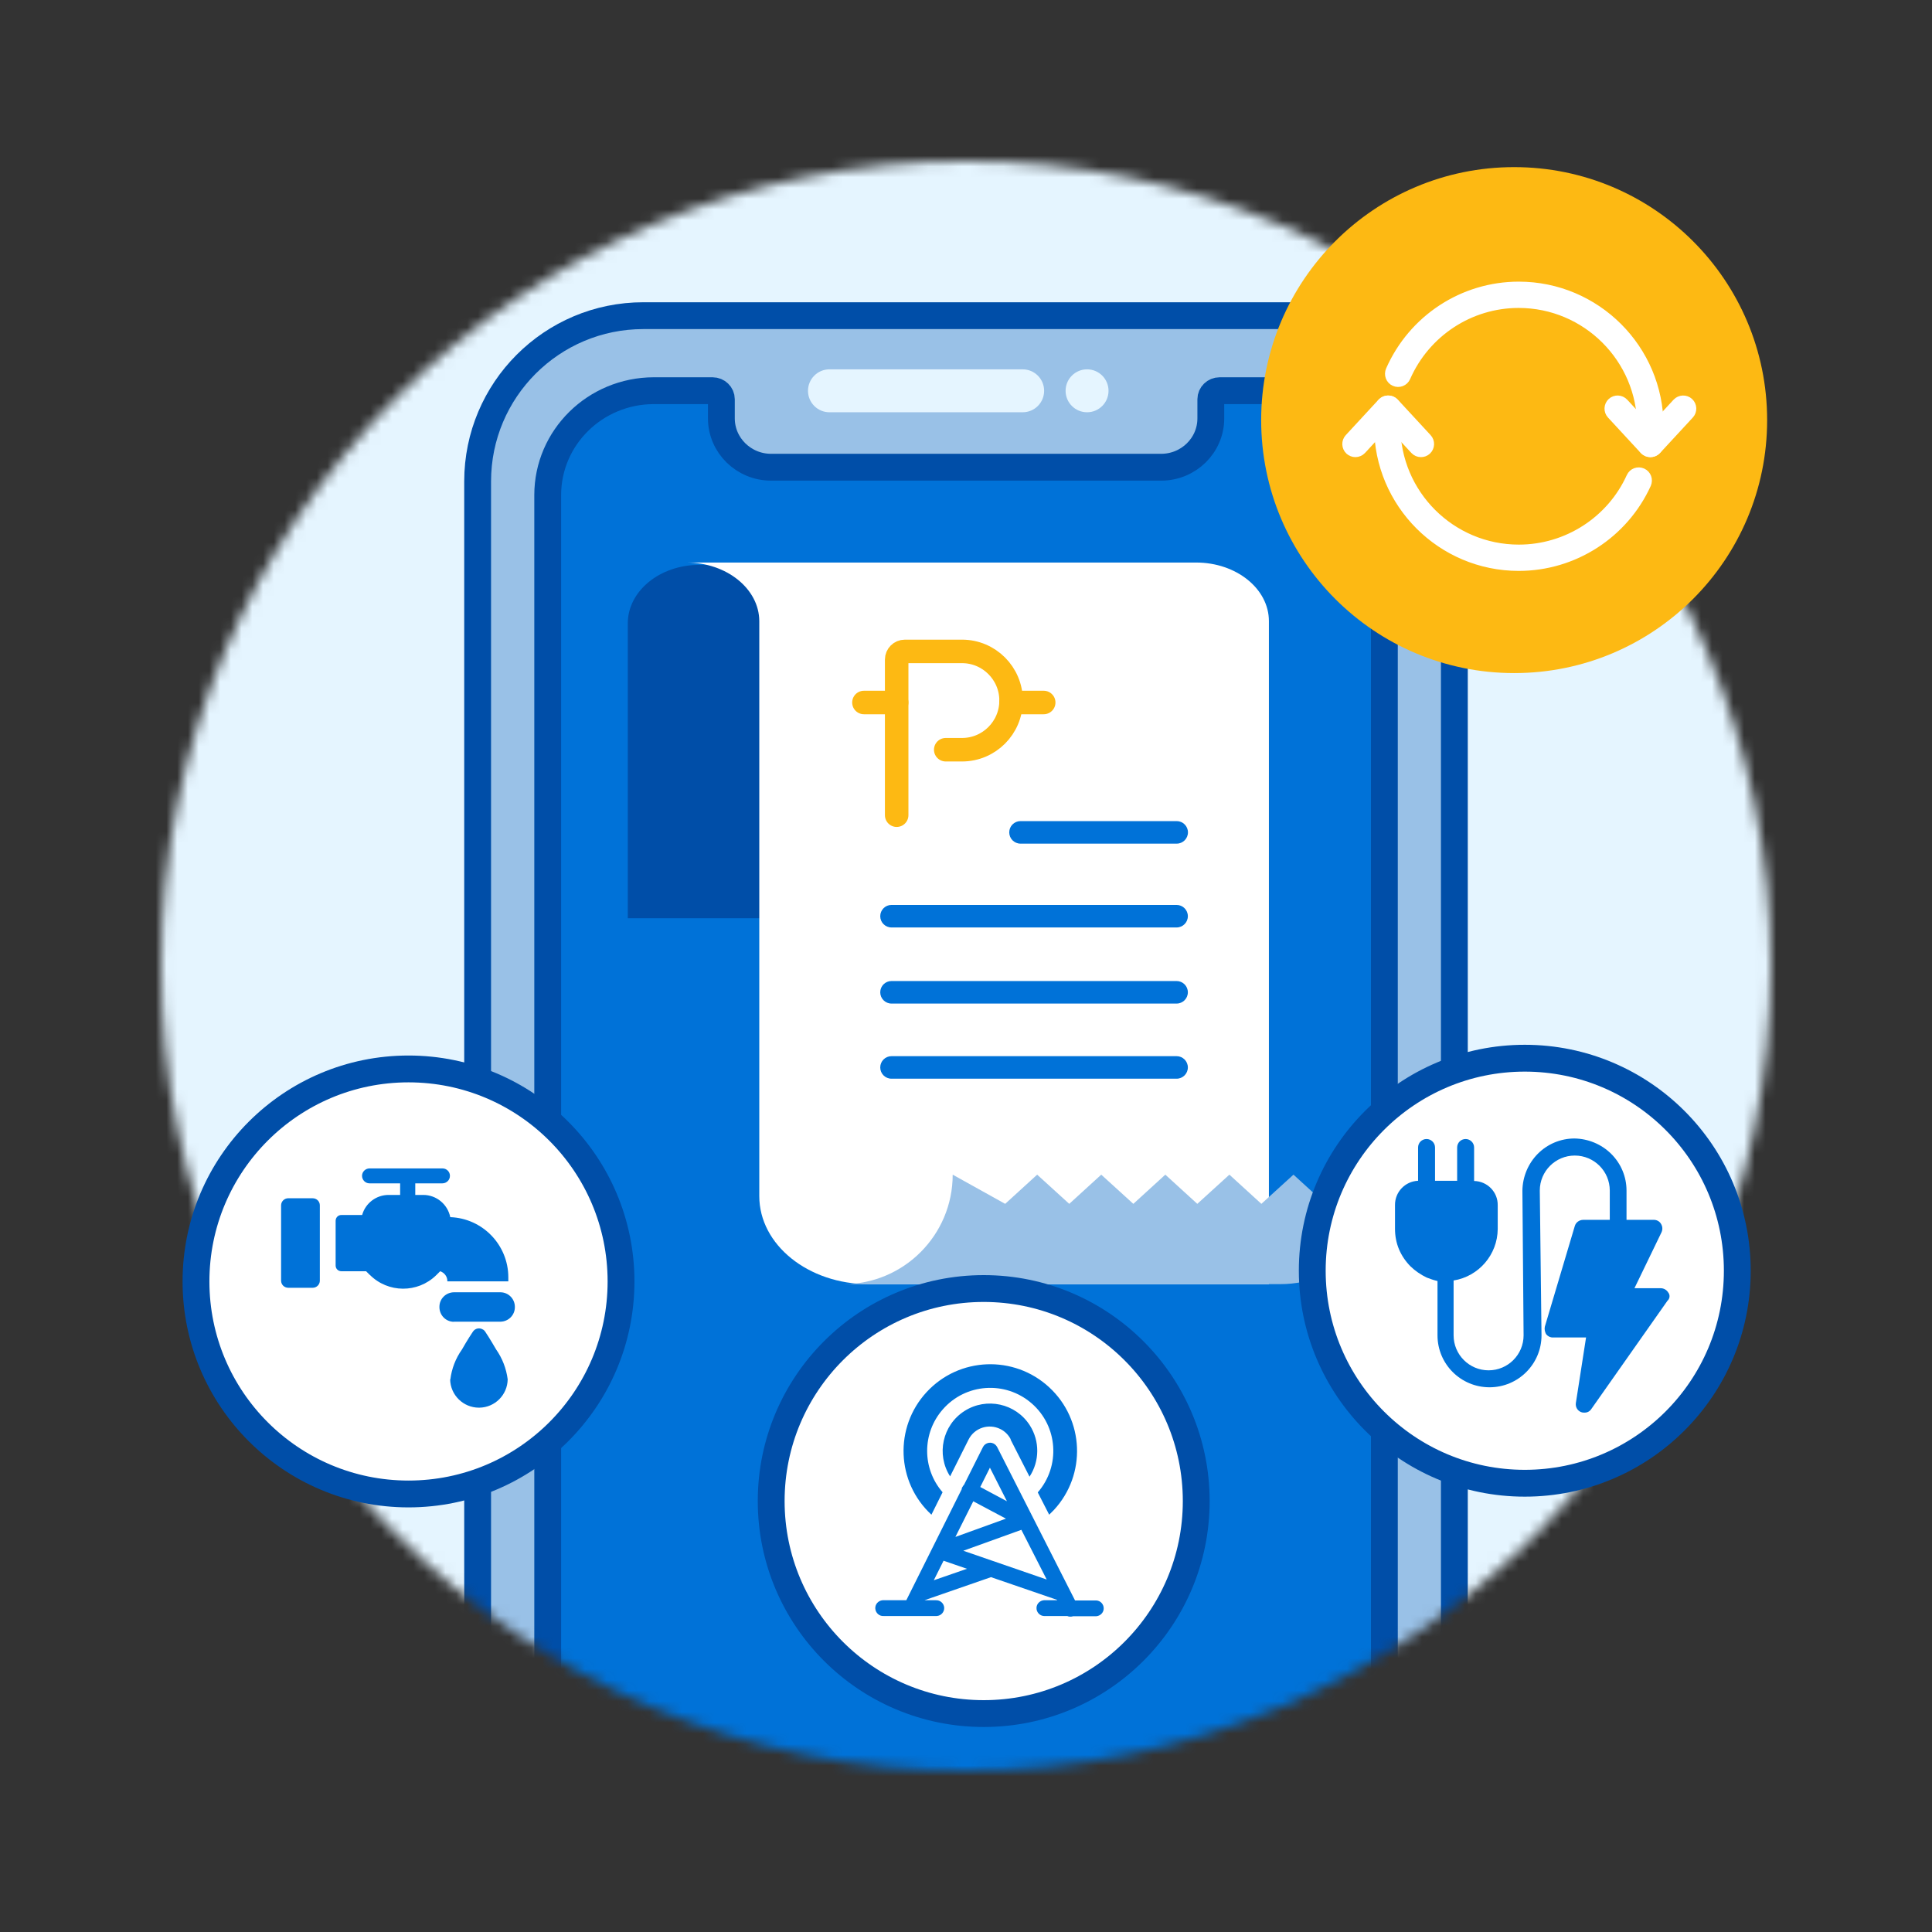 <svg width="180" height="180" viewBox="0 0 180 180" fill="none" xmlns="http://www.w3.org/2000/svg">
<rect x="0" y="0" width="180" height="180" fill="#333333" stroke="none"/>
<mask id="mask0_2004_1075" style="mask-type:luminance" maskUnits="userSpaceOnUse" x="15" y="15" width="150" height="150">
<path d="M90 165C131.421 165 165 131.421 165 90C165 48.579 131.421 15 90 15C48.579 15 15 48.579 15 90C15 131.421 48.579 165 90 165Z" fill="white"/>
</mask>
<g mask="url(#mask0_2004_1075)">
<path d="M207.141 8H-31.859V179H207.141V8Z" fill="#E5F5FF"/>
<path d="M120.06 29.41H59.94C51.413 29.41 44.5 36.323 44.5 44.85V192.97C44.5 201.497 51.413 208.41 59.94 208.41H120.06C128.587 208.41 135.5 201.497 135.5 192.97V44.85C135.5 36.323 128.587 29.41 120.06 29.41Z" fill="#99C1E7" stroke="#004EA8" stroke-width="2.5" stroke-miterlimit="10"/>
<path d="M119.069 202.24H60.929C55.469 202.24 51.029 197.9 51.029 192.53V46.13C51.029 40.76 55.449 36.41 60.909 36.4H66.389C66.839 36.4 67.209 36.76 67.209 37.2V38.98C67.209 41.49 69.289 43.53 71.839 43.53H108.179C110.739 43.53 112.809 41.49 112.809 38.98V37.2C112.809 36.76 113.179 36.4 113.629 36.4H119.079C124.539 36.4 128.979 40.74 128.979 46.1V192.5C128.979 197.87 124.559 202.22 119.099 202.23H119.079L119.069 202.24Z" fill="#0072D8" stroke="#004EA8" stroke-width="2.5" stroke-miterlimit="10"/>
<path d="M95.279 34.41H77.279C76.175 34.41 75.279 35.306 75.279 36.41C75.279 37.515 76.175 38.41 77.279 38.41H95.279C96.384 38.41 97.279 37.515 97.279 36.41C97.279 35.306 96.384 34.41 95.279 34.41Z" fill="#E5F5FF"/>
<path d="M101.279 38.41C102.384 38.41 103.279 37.515 103.279 36.41C103.279 35.306 102.384 34.41 101.279 34.41C100.175 34.41 99.279 35.306 99.279 36.41C99.279 37.515 100.175 38.41 101.279 38.41Z" fill="#E5F5FF"/>
<path d="M99.51 73.59H109.63" stroke="#004EA8" stroke-width="2.09" stroke-linecap="round" stroke-linejoin="round"/>
<path d="M88.43 85.54V58.07C88.43 55.06 91.41 52.63 95.08 52.63H65.14C61.47 52.63 58.49 55.07 58.49 58.08V85.55H88.43V85.54Z" fill="#004EA8"/>
<path d="M118.221 119.64V57.87C118.221 54.85 115.181 52.41 111.441 52.41H63.951C67.701 52.41 70.731 54.86 70.741 57.87V111.44C70.741 115.97 75.301 119.64 80.921 119.64H118.241H118.221Z" fill="white"/>
<path d="M129.47 109.44C129.47 115.08 124.91 119.64 119.29 119.64H78.58C84.2 119.64 88.76 115.07 88.76 109.44L93.65 112.16L96.63 109.44L99.62 112.16L102.6 109.44L105.59 112.16L108.57 109.44L111.55 112.16L114.54 109.44L117.52 112.16L120.51 109.44L123.49 112.16L129.46 109.44H129.47Z" fill="#99C1E7"/>
<path d="M109.629 78.6H95.079C94.499 78.6 94.029 78.13 94.029 77.55C94.029 76.97 94.499 76.5 95.079 76.5H109.629C110.209 76.5 110.679 76.97 110.679 77.55C110.679 78.13 110.209 78.6 109.629 78.6Z" fill="#0072D8"/>
<path d="M109.62 86.41H83.06C82.48 86.41 82.01 85.94 82.01 85.36C82.01 84.78 82.48 84.31 83.06 84.31H109.62C110.2 84.31 110.67 84.78 110.67 85.36C110.67 85.94 110.2 86.41 109.62 86.41Z" fill="#0072D8"/>
<path d="M109.62 93.5H83.06C82.48 93.5 82.01 93.03 82.01 92.45C82.01 91.87 82.48 91.4 83.06 91.4H109.62C110.2 91.4 110.67 91.87 110.67 92.45C110.67 93.03 110.2 93.5 109.62 93.5Z" fill="#0072D8"/>
<path d="M109.62 100.5H83.06C82.48 100.5 82.01 100.03 82.01 99.45C82.01 98.87 82.48 98.4 83.06 98.4H109.62C110.2 98.4 110.67 98.87 110.67 99.45C110.67 100.03 110.2 100.5 109.62 100.5Z" fill="#0072D8"/>
<path d="M83.541 75.95V61.45C83.541 61.03 83.881 60.69 84.301 60.69H89.631C92.151 60.69 94.201 62.74 94.201 65.27C94.201 67.8 92.151 69.85 89.631 69.85H88.111" stroke="#FDB913" stroke-width="2.19" stroke-linecap="round" stroke-linejoin="round"/>
<path d="M97.24 65.45H94.189" stroke="#FDB913" stroke-width="2.19" stroke-linecap="round" stroke-linejoin="round"/>
<path d="M83.54 65.45H80.49" stroke="#FDB913" stroke-width="2.19" stroke-linecap="round" stroke-linejoin="round"/>
</g>
<path d="M141.07 62.71C154.087 62.71 164.64 52.158 164.64 39.14C164.64 26.123 154.087 15.57 141.07 15.57C128.053 15.57 117.5 26.123 117.5 39.14C117.5 52.158 128.053 62.71 141.07 62.71Z" fill="#FDB913"/>
<path d="M141.5 52.69C134.34 52.69 128.52 46.87 128.52 39.71C128.52 39.34 128.53 38.98 128.57 38.61C128.6 38.21 128.95 37.92 129.35 37.95C129.75 37.98 130.04 38.33 130.01 38.73C129.98 39.05 129.97 39.38 129.97 39.71C129.97 46.07 135.14 51.24 141.51 51.24C146.03 51.24 150.16 48.58 152.02 44.47C152.19 44.1 152.61 43.95 152.98 44.11C153.35 44.28 153.5 44.7 153.34 45.07C151.23 49.7 146.59 52.69 141.5 52.69Z" fill="white" stroke="white" stroke-miterlimit="10"/>
<path d="M153.699 41.69C153.699 41.69 153.649 41.69 153.619 41.69C153.219 41.65 152.929 41.3 152.969 40.9C153.009 40.52 153.029 40.12 153.029 39.72C153.029 33.36 147.849 28.19 141.489 28.19C136.909 28.19 132.769 30.91 130.919 35.12C130.759 35.49 130.329 35.65 129.969 35.49C129.599 35.33 129.439 34.9 129.599 34.53C131.679 29.8 136.339 26.74 141.499 26.74C148.659 26.74 154.489 32.56 154.489 39.72C154.489 40.17 154.469 40.61 154.419 41.05C154.379 41.42 154.069 41.7 153.699 41.7V41.69Z" fill="white" stroke="white" stroke-miterlimit="10"/>
<path d="M126.279 42.09C126.099 42.09 125.929 42.02 125.789 41.9C125.499 41.63 125.479 41.17 125.749 40.88L128.799 37.58C129.069 37.29 129.529 37.27 129.819 37.54C130.109 37.81 130.129 38.27 129.859 38.56L126.809 41.86C126.669 42.01 126.469 42.09 126.279 42.09Z" fill="white" stroke="white" stroke-miterlimit="10"/>
<path d="M132.39 42.09C132.19 42.09 132 42.01 131.86 41.86L128.81 38.56C128.54 38.27 128.56 37.81 128.85 37.54C129.14 37.27 129.6 37.29 129.87 37.58L132.92 40.88C133.19 41.17 133.17 41.63 132.88 41.9C132.74 42.03 132.56 42.09 132.39 42.09Z" fill="white" stroke="white" stroke-miterlimit="10"/>
<path d="M153.769 42.09C153.589 42.09 153.419 42.02 153.279 41.9C152.989 41.63 152.969 41.17 153.239 40.88L156.289 37.58C156.559 37.29 157.019 37.27 157.309 37.54C157.599 37.81 157.619 38.27 157.349 38.56L154.299 41.86C154.159 42.01 153.959 42.09 153.769 42.09Z" fill="white" stroke="white" stroke-miterlimit="10"/>
<path d="M153.759 42.09C153.559 42.09 153.369 42.01 153.229 41.86L150.179 38.56C149.909 38.27 149.929 37.81 150.219 37.54C150.509 37.27 150.969 37.29 151.239 37.58L154.289 40.88C154.559 41.17 154.539 41.63 154.249 41.9C154.109 42.03 153.939 42.09 153.759 42.09Z" fill="white" stroke="white" stroke-miterlimit="10"/>
<path d="M38.06 139.19C48.995 139.19 57.86 130.325 57.86 119.39C57.86 108.455 48.995 99.59 38.06 99.59C27.125 99.59 18.26 108.455 18.26 119.39C18.26 130.325 27.125 139.19 38.06 139.19Z" fill="white" stroke="#004EA8" stroke-width="2.5" stroke-miterlimit="10"/>
<path d="M41.959 128.519C42.08 127.519 42.45 126.559 43.039 125.729C43.539 124.849 44.039 124.089 44.059 124.069C44.27 123.749 44.69 123.669 45.01 123.879C45.01 123.879 45.01 123.879 45.02 123.879C45.09 123.929 45.16 123.989 45.2 124.059C45.23 124.089 45.709 124.839 46.219 125.719C46.8 126.549 47.169 127.499 47.3 128.509C47.279 129.959 46.109 131.129 44.66 131.149H44.62C43.16 131.149 41.959 129.969 41.94 128.509H41.95L41.959 128.519ZM42.289 123.149C41.55 123.149 40.95 122.549 40.94 121.799V121.749C40.94 121.009 41.539 120.409 42.289 120.399H46.62C47.359 120.399 47.959 120.999 47.969 121.739V121.789C47.969 122.529 47.37 123.129 46.62 123.139H42.289V123.149ZM34.45 118.779L34.109 118.439H31.809C31.509 118.439 31.27 118.209 31.27 117.909C31.27 117.909 31.27 117.909 31.27 117.899V113.739C31.27 113.439 31.5 113.199 31.799 113.199C31.799 113.199 31.799 113.199 31.809 113.199H33.739C34.05 112.089 35.059 111.329 36.209 111.329H37.279V110.249H34.419C34.039 110.249 33.73 109.929 33.73 109.549C33.73 109.169 34.05 108.859 34.429 108.859H41.23C41.609 108.859 41.919 109.169 41.919 109.539C41.919 109.539 41.919 109.549 41.919 109.559C41.919 109.939 41.599 110.249 41.219 110.249H38.69V111.329H39.429C40.66 111.329 41.709 112.199 41.95 113.399C44.969 113.509 47.359 115.989 47.359 119.009V119.379H41.679V119.349C41.679 118.929 41.4 118.569 41.01 118.439L40.639 118.809C38.91 120.499 36.15 120.479 34.45 118.769H34.459L34.45 118.779ZM26.86 119.979C26.489 119.979 26.189 119.689 26.189 119.319V112.299C26.189 111.939 26.489 111.639 26.849 111.639C26.849 111.639 26.849 111.639 26.86 111.639H29.13C29.5 111.639 29.799 111.929 29.799 112.299V119.319C29.799 119.679 29.5 119.979 29.14 119.979H26.86Z" fill="#0072D8"/>
<path d="M91.65 159.65C102.585 159.65 111.45 150.785 111.45 139.85C111.45 128.915 102.585 120.05 91.65 120.05C80.714 120.05 71.85 128.915 71.85 139.85C71.85 150.785 80.714 159.65 91.65 159.65Z" fill="white" stroke="#004EA8" stroke-width="2.5" stroke-miterlimit="10"/>
<path d="M99.459 150.56H97.259C96.859 150.54 96.549 150.19 96.569 149.79C96.569 149.79 96.569 149.79 96.569 149.78C96.589 149.41 96.889 149.12 97.259 149.09H98.499L98.469 149.05L92.329 146.94L86.129 149.09H87.189C87.589 149.07 87.939 149.37 87.969 149.78C87.989 150.18 87.689 150.53 87.279 150.56H82.329C81.929 150.59 81.579 150.28 81.549 149.87C81.519 149.47 81.829 149.12 82.239 149.09H84.439L89.599 138.75C89.599 138.67 89.619 138.6 89.669 138.54C89.709 138.46 89.759 138.39 89.819 138.33L91.579 134.82C91.759 134.46 92.209 134.31 92.569 134.49C92.709 134.56 92.819 134.67 92.899 134.81L100.159 149.11H102.139C102.539 149.13 102.849 149.48 102.829 149.88C102.829 149.88 102.829 149.88 102.829 149.89C102.809 150.26 102.509 150.55 102.139 150.58H99.979C99.899 150.61 99.809 150.62 99.729 150.62C99.639 150.62 99.559 150.61 99.479 150.58L99.459 150.56ZM86.999 147.23L90.089 146.16L87.909 145.41L86.999 147.23ZM89.749 144.48L97.519 147.16L95.159 142.53L89.749 144.48ZM89.019 143.19L93.719 141.49L90.679 139.87L89.249 142.72L89.009 143.2L89.019 143.19ZM93.809 139.86L92.229 136.74L91.329 138.54L93.799 139.86H93.809ZM96.689 139.04C98.819 136.59 98.569 132.88 96.119 130.75C93.669 128.62 89.959 128.87 87.829 131.32C85.899 133.53 85.899 136.82 87.819 139.03L86.779 141.12C83.499 138.09 83.299 132.98 86.329 129.7C89.359 126.42 94.469 126.22 97.749 129.25C101.029 132.28 101.229 137.39 98.199 140.67C98.049 140.83 97.909 140.97 97.749 141.12L96.689 139.05V139.04ZM94.179 134.12C93.969 133.7 93.629 133.35 93.199 133.14C92.109 132.6 90.789 133.03 90.239 134.12L88.519 137.55C87.209 135.5 87.809 132.77 89.859 131.46C91.909 130.15 94.639 130.75 95.949 132.8C96.879 134.26 96.869 136.13 95.919 137.58L94.149 134.11H94.159L94.179 134.12Z" fill="#0072D8"/>
<path d="M142.06 138.19C152.995 138.19 161.86 129.325 161.86 118.39C161.86 107.455 152.995 98.59 142.06 98.59C131.125 98.59 122.26 107.455 122.26 118.39C122.26 129.325 131.125 138.19 142.06 138.19Z" fill="white" stroke="#004EA8" stroke-width="2.5" stroke-miterlimit="10"/>
<path d="M155.439 120.44C155.289 120.18 155.009 120.01 154.699 120.02H152.279L154.799 114.81C154.919 114.55 154.899 114.26 154.749 114.02C154.609 113.78 154.339 113.64 154.059 113.65H151.539V110.92C151.539 109.64 151.029 108.41 150.109 107.5C149.199 106.6 147.969 106.09 146.689 106.07C145.409 106.07 144.179 106.58 143.269 107.5C142.369 108.41 141.859 109.64 141.839 110.92L141.949 124.41C141.949 126.21 140.489 127.67 138.689 127.67C136.889 127.67 135.429 126.21 135.429 124.41V119.3C137.779 118.92 139.519 116.89 139.539 114.51V112.29C139.559 111.06 138.569 110.05 137.339 110.03V106.91C137.339 106.47 136.979 106.12 136.549 106.12C136.109 106.12 135.759 106.47 135.759 106.91V110.01H133.699V106.91C133.699 106.47 133.339 106.12 132.909 106.12C132.469 106.12 132.119 106.47 132.119 106.91V110.01C130.909 110.06 129.959 111.06 129.969 112.27V114.49C129.969 115.14 130.089 115.79 130.339 116.39C130.589 116.98 130.949 117.51 131.399 117.97C131.849 118.41 132.369 118.76 132.929 119.03C133.259 119.16 133.589 119.27 133.929 119.35V124.41C133.929 127.09 136.099 129.25 138.779 129.25C141.449 129.25 143.619 127.08 143.619 124.41L143.459 110.92C143.459 109.12 144.919 107.66 146.719 107.66C148.519 107.66 149.979 109.12 149.979 110.92V113.65H147.509C147.149 113.65 146.819 113.88 146.719 114.23L143.929 123.6C143.879 123.83 143.929 124.08 144.039 124.29C144.189 124.49 144.419 124.61 144.669 124.61H147.769L146.819 130.72C146.769 131.08 146.959 131.42 147.299 131.56C147.399 131.6 147.509 131.62 147.619 131.61C147.869 131.62 148.109 131.5 148.249 131.29L155.359 121.18C155.569 121 155.609 120.68 155.449 120.45H155.439V120.44Z" fill="#0072D8"/>
</svg>
